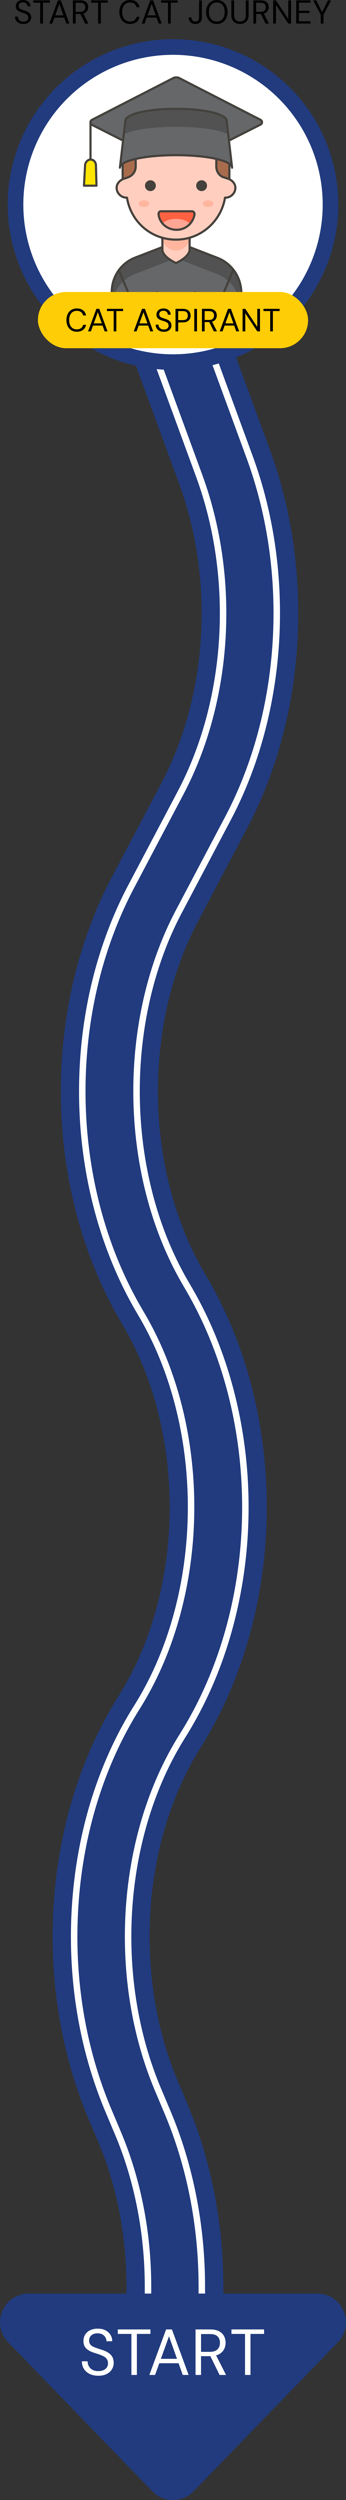 <?xml version="1.0" encoding="UTF-8"?><svg id="Layer_2" xmlns="http://www.w3.org/2000/svg" viewBox="0 0 160.75 1161.01"><rect x="0" y="0" width="160.75" height="1161.01" fill="#333333" stroke="none"/><defs><style>.cls-1,.cls-2{fill:#ffcebf;}.cls-3{fill:#fff;}.cls-4,.cls-5,.cls-2,.cls-6,.cls-7,.cls-8{stroke:#45413c;stroke-linecap:round;stroke-linejoin:round;}.cls-4,.cls-9{fill:#45413c;}.cls-10{fill:#ff6242;}.cls-11{fill:#ffcd05;}.cls-5,.cls-12{fill:#656769;}.cls-13{fill:#ffb59e;}.cls-14{stroke:#fff;stroke-miterlimit:10;stroke-width:3px;}.cls-14,.cls-8{fill:none;}.cls-9{isolation:isolate;opacity:.15;}.cls-15{fill:#213b7e;}.cls-6{fill:#a86c4d;}.cls-7{fill:#ffe500;}.cls-16{fill:#525252;}.cls-17{fill:#ffa694;}</style></defs><g id="Layer_1-2"><path class="cls-15" d="m103.76,1123.53h-45v-61.68c0-23.58-4.55-46.84-13.16-67.27l-4.46-10.59c-13-30.85-18.58-65.67-16.13-100.69,2.46-35.2,12.86-68.3,30.09-95.7,30.77-48.95,31.74-121.11,2.31-171.6l-1.54-2.63c-35.36-60.66-36.88-143.58-3.76-206.33l22.91-43.42c21.53-40.81,24.66-94.13,8.16-139.15l-23.03-62.83,42.25-15.49,23.03,62.83c20.75,56.61,16.69,123.91-10.61,175.64l-22.91,43.42c-25.73,48.77-24.57,115.66,2.84,162.67l1.54,2.63c37.99,65.16,36.72,154.89-3.08,218.21-27.18,43.24-31.43,105.52-10.59,154.97l4.46,10.59c10.92,25.91,16.69,55.21,16.69,84.75v61.68Z"/><path class="cls-14" d="m68.76,1113.53v-51.68c0-24.91-4.82-49.51-13.94-71.15l-4.46-10.59c-12.4-29.41-17.71-62.64-15.37-96.11,2.34-33.57,12.23-65.06,28.58-91.08,32.64-51.92,33.68-128.44,2.48-181.96l-1.54-2.64c-33.69-57.79-35.12-136.81-3.56-196.63l22.91-43.42c22.81-43.24,26.15-99.66,8.7-147.26l-19.59-53.44,23.47-8.6,19.59,53.44c19.81,54.03,15.95,118.22-10.06,167.53l-22.91,43.42c-27.26,51.66-26,122.54,3.05,172.37l1.53,2.63c36.19,62.08,35,147.55-2.91,207.85-28.84,45.87-33.39,111.85-11.34,164.17l4.46,10.59c10.41,24.69,15.91,52.65,15.91,80.86v51.68h-25Z"/><circle class="cls-15" cx="80.38" cy="95" r="76.8"/><circle class="cls-3" cx="80.38" cy="95" r="69.54"/><path class="cls-5" d="m80.5,77.12l-37.95-19.23c-.76-.51-.76-1.77.25-2.28l37.95-19.48c.76-.25,1.52-.25,2.28,0l37.95,19.48c1.01.51,1.01,1.77,0,2.28l-37.95,19.23c-.76.51-1.77.51-2.53,0Z"/><line class="cls-8" x1="42.05" y1="56.63" x2="42.05" y2="76.87"/><path class="cls-7" d="m44.58,76.87c0-1.52-1.01-2.78-2.53-2.78-1.26,0-2.53,1.26-2.53,2.78l-.51,9.36h5.82l-.25-9.36Z"/><path class="cls-12" d="m100.74,119.63l-18.97-7.34-18.97,7.34c-6.58,2.53-10.88,8.85-10.88,15.94v11.64h60.21v-11.64c-.25-7.08-4.55-13.41-11.38-15.94Z"/><path class="cls-16" d="m100.74,119.63l-18.97-7.34-18.97,7.34c-6.58,2.53-10.88,8.85-10.88,15.94v7.59c0-7.08,4.3-13.41,10.88-15.94l18.97-7.34,18.97,7.34c6.58,2.53,10.88,8.85,10.88,15.94v-7.59c.25-7.08-4.05-13.41-10.88-15.94Z"/><path class="cls-8" d="m100.74,119.63l-18.97-7.34-18.97,7.34c-6.58,2.53-10.88,8.85-10.88,15.94v11.64h60.21v-11.64c-.25-7.08-4.55-13.41-11.38-15.94Z"/><path class="cls-1" d="m81.77,122.16h0s-6.32-2.78-6.32-6.32v-7.08c0-3.54,2.78-6.32,6.32-6.32h0c3.54,0,6.32,2.78,6.32,6.32v7.08c0,3.54-6.32,6.32-6.32,6.32Z"/><path class="cls-13" d="m81.77,102.17c-3.54,0-6.32,2.78-6.32,6.32v1.52c0,3.54,2.78,6.32,6.32,6.32s6.32-2.78,6.32-6.32v-1.52c0-3.54-2.78-6.32-6.32-6.32Z"/><path class="cls-8" d="m81.77,122.16h0s-6.32-2.78-6.32-6.32v-7.08c0-3.54,2.78-6.32,6.32-6.32h0c3.54,0,6.32,2.78,6.32,6.32v7.08c0,3.54-6.32,6.32-6.32,6.32Z"/><line class="cls-8" x1="55.2" y1="125.44" x2="64.31" y2="147.2"/><line class="cls-8" x1="108.33" y1="125.44" x2="99.22" y2="147.2"/><line class="cls-8" x1="72.91" y1="135.82" x2="74.94" y2="147.2"/><line class="cls-8" x1="90.62" y1="135.82" x2="88.6" y2="147.2"/><ellipse class="cls-9" cx="81.77" cy="148.47" rx="37.95" ry="3.79"/><path class="cls-6" d="m81.77,50.81h0c-13.66,0-24.79,11.13-24.79,24.79v12.9h49.59v-12.9c0-13.66-11.13-24.79-24.79-24.79Z"/><path class="cls-2" d="m109.34,86.74c-.25-1.77-1.77-3.29-3.54-3.79l-1.52-.51c-2.28-.51-3.79-2.78-3.79-5.06v-5.31c0-2.28-1.52-4.05-3.54-4.55-4.05,1.77-9.36,2.78-15.18,2.78s-11.13-1.01-15.18-2.78c-2.02.51-3.54,2.28-3.54,4.55v5.31c0,2.28-1.52,4.3-3.79,5.06l-1.52.51c-1.77.51-3.29,2.02-3.54,3.79-.25,2.78,2.02,5.06,4.55,5.06h.25c1.77,11.13,11.13,19.48,22.77,19.48s21-8.6,22.77-19.48h.25c2.53,0,4.81-2.28,4.55-5.06Z"/><circle class="cls-4" cx="69.88" cy="86.23" r="2.02"/><circle class="cls-4" cx="93.66" cy="86.23" r="2.02"/><path class="cls-10" d="m74.68,98.12c-.25,0-.76.25-.76.51-.25.25-.25.51-.25,1.01.51,4.05,4.05,7.08,8.35,7.08s7.59-3.04,8.35-7.08c0-.25,0-.76-.25-1.01s-.51-.51-.76-.51h-14.67Z"/><path class="cls-17" d="m81.77,101.66c-2.53,0-4.81.76-6.32,2.02,1.52,1.77,3.79,2.78,6.32,2.78s4.81-1.01,6.32-2.78c-1.52-1.26-3.79-2.02-6.32-2.02Z"/><path class="cls-8" d="m74.68,98.12c-.25,0-.76.25-.76.51-.25.25-.25.51-.25,1.01.51,4.05,4.05,7.08,8.35,7.08s7.59-3.04,8.35-7.08c0-.25,0-.76-.25-1.01s-.51-.51-.76-.51h-14.67Z"/><ellipse class="cls-13" cx="66.84" cy="94.58" rx="2.53" ry="1.52"/><ellipse class="cls-13" cx="96.69" cy="94.58" rx="2.53" ry="1.52"/><path class="cls-12" d="m58.24,56.12c0-3.04,9.87-5.57,23.53-5.57s23.53,2.53,23.53,5.57l2.53,21.76c0-3.29-11.64-5.82-26.06-5.82s-26.06,2.53-26.06,5.82l2.53-21.76Z"/><path class="cls-16" d="m81.77,58.91c11.64,0,20.75,1.52,24.29,3.54l-.76-6.32c0-3.04-9.87-5.57-23.53-5.57s-23.53,2.53-23.53,5.57l-.76,6.32c3.54-2.02,12.65-3.54,24.29-3.54Z"/><path class="cls-8" d="m58.24,56.12c0-3.04,9.87-5.57,23.53-5.57s23.53,2.53,23.53,5.57l2.53,21.76c0-3.29-11.64-5.82-26.06-5.82s-26.06,2.53-26.06,5.82l2.53-21.76Z"/><path class="cls-15" d="m70.79,1156.95L3.79,1087.77c-8.2-8.47-2.2-22.63,9.58-22.63h134.01c11.78,0,17.78,14.16,9.58,22.63l-67.01,69.18c-5.24,5.41-13.93,5.41-19.17,0Z"/><path class="cls-3" d="m50.28,1092.58c-.8-.49-1.71-.91-2.73-1.25-.91-.3-1.73-.57-2.48-.82-.75-.24-1.39-.51-1.95-.8s-.98-.65-1.27-1.07c-.29-.42-.44-.98-.44-1.66,0-.72.17-1.34.5-1.84.33-.5.8-.89,1.39-1.16s1.27-.4,2.04-.38c.93,0,1.7.19,2.31.56.61.37,1.07.84,1.37,1.4.3.56.45,1.14.45,1.72h2.66c0-1.15-.28-2.16-.85-3.04-.56-.88-1.34-1.56-2.34-2.07-1-.5-2.17-.75-3.52-.75s-2.55.25-3.55.74-1.76,1.17-2.3,2.04c-.53.87-.8,1.87-.8,3.02,0,1.35.4,2.45,1.19,3.31.79.86,2.08,1.57,3.85,2.13.89.28,1.71.55,2.48.82s1.44.56,2.02.89,1.04.75,1.37,1.27c.33.51.5,1.15.5,1.92,0,.68-.18,1.3-.53,1.84-.35.54-.87.97-1.54,1.28-.67.31-1.48.47-2.43.47-1.09,0-2-.21-2.73-.62-.74-.41-1.29-.97-1.68-1.66-.38-.7-.57-1.45-.57-2.28h-2.66c0,1.33.31,2.5.94,3.5.62,1.01,1.51,1.79,2.66,2.36,1.15.56,2.5.85,4.05.85s2.91-.28,3.96-.85,1.84-1.29,2.37-2.19c.53-.9.8-1.85.8-2.85,0-1.19-.23-2.16-.68-2.93-.45-.76-1.08-1.39-1.87-1.89Z"/><polygon class="cls-3" points="69.9 1081.79 54.74 1081.79 54.74 1083.87 61.05 1083.87 61.05 1102.93 63.59 1102.93 63.59 1083.87 69.9 1083.87 69.9 1081.79"/><path class="cls-3" d="m77.18,1081.79l-7.79,21.14h2.66l1.95-5.44h8.97l1.94,5.44h2.72l-7.76-21.14h-2.69Zm-2.44,13.65l3.77-10.48,3.73,10.48h-7.5Z"/><path class="cls-3" d="m101.67,1093.35c1.07-.56,1.86-1.32,2.37-2.26s.77-1.98.77-3.11-.25-2.21-.75-3.14c-.5-.93-1.28-1.67-2.33-2.22s-2.4-.83-4.05-.83h-6.83v21.14h2.54v-8.73h4.17c.06,0,.11,0,.17,0l4.3,8.74h2.99l-4.62-9.09c.46-.13.89-.28,1.27-.48Zm-8.27-9.42h4.08c1.67,0,2.87.37,3.61,1.1.73.74,1.1,1.73,1.1,2.97s-.38,2.24-1.13,3.02c-.75.79-1.94,1.18-3.55,1.18h-4.11v-8.27Z"/><polygon class="cls-3" points="107.53 1081.79 107.53 1083.87 113.84 1083.87 113.84 1102.93 116.37 1102.93 116.37 1083.87 122.69 1083.87 122.69 1081.79 107.53 1081.79"/><rect class="cls-11" x="17.62" y="135.61" width="125.52" height="26.1" rx="13.05" ry="13.05"/><path d="m33.8,144.87c.53-.34,1.16-.52,1.88-.52.83,0,1.48.2,1.97.59.48.39.81.91.98,1.56h1.36c-.21-1.04-.68-1.84-1.42-2.41-.74-.57-1.7-.85-2.89-.85-.99,0-1.84.23-2.56.68-.72.45-1.28,1.09-1.67,1.9-.39.81-.59,1.76-.59,2.83s.2,2.02.59,2.83c.39.81.95,1.45,1.67,1.9.72.45,1.58.68,2.56.68,1.19,0,2.15-.28,2.89-.85.74-.57,1.21-1.36,1.42-2.36h-1.36c-.17.64-.5,1.15-.98,1.53-.48.38-1.14.58-1.97.58-.72,0-1.34-.17-1.88-.52-.53-.34-.94-.84-1.23-1.48-.29-.64-.43-1.41-.43-2.31s.14-1.67.43-2.31c.29-.64.7-1.14,1.23-1.48Z"/><path d="m44.78,143.42l-3.86,10.47h1.32l.97-2.69h4.44l.96,2.69h1.35l-3.84-10.47h-1.33Zm-1.21,6.76l1.87-5.19,1.85,5.19h-3.71Z"/><polygon points="49.68 144.46 52.81 144.46 52.81 153.89 54.06 153.89 54.06 144.46 57.19 144.46 57.19 143.42 49.68 143.42 49.68 144.46"/><path d="m65.99,143.42l-3.86,10.47h1.32l.97-2.69h4.44l.96,2.69h1.35l-3.84-10.47h-1.33Zm-1.21,6.76l1.87-5.19,1.85,5.19h-3.71Z"/><path d="m78.38,148.77c-.39-.24-.84-.45-1.35-.62-.45-.15-.86-.28-1.23-.4s-.69-.25-.96-.4c-.27-.14-.48-.32-.63-.53-.14-.21-.22-.48-.22-.82,0-.36.08-.66.25-.91.16-.25.39-.44.69-.58.29-.13.63-.2,1.01-.19.46,0,.84.09,1.14.28.3.18.53.42.68.7.15.28.22.56.22.85h1.32c0-.57-.14-1.07-.42-1.5-.28-.43-.67-.77-1.16-1.02-.49-.25-1.07-.37-1.74-.37s-1.26.12-1.76.37c-.49.24-.87.58-1.14,1.01-.26.43-.4.93-.4,1.5,0,.67.2,1.21.59,1.64.39.42,1.03.77,1.91,1.05.44.14.85.27,1.23.4.38.13.71.28,1,.44.29.16.52.37.68.63.16.25.25.57.25.95,0,.34-.09.64-.26.91-.17.27-.43.48-.76.64-.33.15-.73.23-1.2.23-.54,0-.99-.1-1.35-.31s-.64-.48-.83-.82c-.19-.34-.28-.72-.28-1.13h-1.32c0,.66.15,1.24.46,1.73.31.5.75.89,1.32,1.17.57.28,1.24.42,2,.42s1.44-.14,1.96-.42c.52-.28.91-.64,1.17-1.08.26-.44.4-.91.4-1.41,0-.59-.11-1.07-.34-1.45-.22-.38-.53-.69-.93-.93Z"/><path d="m86.96,143.84c-.54-.28-1.23-.42-2.06-.42h-3.36v10.47h1.26v-4.16h2.11c.85,0,1.54-.14,2.07-.42.53-.28.93-.66,1.19-1.14.26-.48.39-1.01.39-1.6s-.13-1.13-.39-1.61c-.26-.47-.66-.85-1.2-1.13Zm-.23,4.25c-.35.38-.97.58-1.85.58h-2.09v-4.2h2.09c.88,0,1.49.19,1.85.56.35.37.53.89.53,1.55s-.18,1.13-.53,1.52Z"/><rect x="90.26" y="143.42" width="1.26" height="10.47"/><path d="m99.17,149.15c.53-.28.92-.65,1.17-1.12.25-.47.38-.98.38-1.54s-.12-1.1-.37-1.56c-.25-.46-.63-.82-1.15-1.1-.52-.27-1.19-.41-2-.41h-3.38v10.47h1.26v-4.32h2.06s.05,0,.08,0l2.13,4.33h1.48l-2.3-4.52c.22-.06.45-.12.64-.22Zm-4.1-4.66h2.02c.83,0,1.42.18,1.79.55.36.36.55.85.55,1.47s-.19,1.11-.56,1.5c-.37.39-.96.58-1.76.58h-2.03v-4.1Z"/><path d="m105.93,143.42l-3.86,10.47h1.32l.97-2.69h4.44l.96,2.69h1.35l-3.84-10.47h-1.33Zm-1.21,6.76l1.87-5.19,1.85,5.19h-3.71Z"/><polygon points="119.53 151.83 113.96 143.42 112.7 143.42 112.7 153.89 113.96 153.89 113.96 145.49 119.53 153.89 120.79 153.89 120.79 143.42 119.53 143.42 119.53 151.83"/><polygon points="122.4 143.42 122.4 144.46 125.53 144.46 125.53 153.89 126.78 153.89 126.78 144.46 129.91 144.46 129.91 143.42 122.4 143.42"/><path d="m10.86,11.14c-.79,0-1.48-.14-2.06-.43-.58-.29-1.04-.69-1.35-1.2-.32-.51-.48-1.11-.48-1.79h1.35c0,.42.1.81.29,1.16.19.35.48.64.85.85.37.21.84.32,1.39.32.48,0,.89-.08,1.24-.24.34-.16.61-.38.79-.65.18-.28.27-.59.27-.94,0-.39-.08-.72-.25-.98-.17-.26-.4-.48-.7-.65s-.64-.32-1.03-.45c-.39-.13-.81-.27-1.26-.42-.9-.29-1.56-.65-1.96-1.08-.41-.44-.61-1-.61-1.69,0-.58.14-1.1.41-1.54.27-.44.66-.79,1.17-1.04.51-.25,1.11-.38,1.81-.38s1.28.13,1.79.38.91.61,1.19,1.05c.29.45.43.96.43,1.55h-1.35c0-.3-.08-.59-.23-.88s-.39-.53-.7-.72c-.31-.19-.71-.28-1.18-.28-.39,0-.74.05-1.04.19-.3.14-.54.34-.71.59-.17.26-.25.57-.25.94,0,.35.07.63.22.85.15.22.36.4.65.55s.61.28.99.41c.38.12.8.26,1.26.42.52.17.99.39,1.39.64s.72.57.95.96c.23.39.35.89.35,1.49,0,.51-.14,1-.41,1.45-.27.46-.67.83-1.21,1.12-.53.29-1.21.43-2.02.43Z"/><path d="m18.67,10.96V1.25h-3.22V.18h7.72v1.06h-3.22v9.71h-1.29Z"/><path d="m22.92,10.96L26.89.18h1.37l3.95,10.77h-1.38l-3.26-9.16-3.29,9.16h-1.35Zm1.82-2.77l.37-1.05h4.88l.37,1.05h-5.62Z"/><path d="m33.86,10.96V.18h3.48c.84,0,1.53.14,2.06.42.53.28.93.66,1.19,1.13.26.47.38,1.01.38,1.6s-.13,1.1-.39,1.58c-.26.48-.66.87-1.21,1.15-.54.29-1.24.43-2.09.43h-2.12v4.45h-1.29Zm1.29-5.46h2.09c.82,0,1.42-.2,1.81-.6.38-.4.58-.91.58-1.54s-.19-1.14-.56-1.52-.99-.56-1.84-.56h-2.08v4.22Zm4.4,5.46l-2.37-4.82h1.45l2.45,4.82h-1.52Z"/><path d="m45.57,10.96V1.25h-3.22V.18h7.72v1.06h-3.22v9.71h-1.29Z"/><path d="m60.42,11.14c-1.02,0-1.9-.23-2.64-.7-.74-.47-1.32-1.12-1.72-1.95-.41-.84-.61-1.81-.61-2.92s.2-2.08.61-2.92c.41-.84.98-1.49,1.72-1.95s1.62-.7,2.64-.7c1.22,0,2.21.29,2.97.88.76.58,1.25,1.41,1.46,2.48h-1.4c-.17-.67-.51-1.2-1.01-1.61s-1.17-.61-2.02-.61c-.74,0-1.38.18-1.93.53-.55.35-.97.86-1.27,1.52s-.45,1.45-.45,2.38.15,1.72.45,2.38.72,1.17,1.27,1.52,1.19.53,1.93.53c.85,0,1.53-.2,2.02-.59s.83-.92,1.01-1.58h1.4c-.22,1.04-.7,1.85-1.46,2.43-.76.58-1.75.88-2.97.88Z"/><path d="m65.82,10.96L69.79.18h1.37l3.95,10.77h-1.38l-3.26-9.16-3.29,9.16h-1.35Zm1.82-2.77l.37-1.05h4.88l.37,1.05h-5.62Z"/><path d="m78.05,10.96V1.25h-3.22V.18h7.72v1.06h-3.22v9.71h-1.29Z"/><path d="m90.79,11.14c-.65,0-1.2-.12-1.67-.37s-.83-.6-1.08-1.06c-.25-.46-.38-1.01-.38-1.65h1.31c0,.36.06.69.18.98.12.29.31.52.57.69.26.17.61.25,1.05.25s.77-.08,1.02-.25c.25-.16.43-.39.54-.67.11-.28.16-.6.16-.96V.18h1.29v7.92c0,.96-.26,1.71-.79,2.24-.53.53-1.26.79-2.21.79Z"/><path d="m100.72,11.14c-.98,0-1.85-.23-2.6-.7-.75-.47-1.33-1.12-1.75-1.95-.42-.84-.63-1.81-.63-2.92s.21-2.06.63-2.9,1.01-1.49,1.75-1.96c.75-.47,1.62-.71,2.6-.71s1.88.24,2.63.71c.75.47,1.33,1.13,1.74,1.96.41.84.62,1.8.62,2.9s-.21,2.08-.62,2.92c-.41.84-.99,1.49-1.74,1.95-.75.47-1.63.7-2.63.7Zm0-1.14c.74,0,1.38-.18,1.93-.53.55-.35.97-.86,1.28-1.52s.45-1.45.45-2.38-.15-1.72-.45-2.38-.73-1.17-1.28-1.52c-.55-.35-1.19-.52-1.93-.52s-1.37.17-1.92.52c-.55.35-.98.85-1.28,1.52-.31.66-.46,1.45-.46,2.38s.15,1.72.46,2.38c.31.66.74,1.17,1.28,1.52s1.19.53,1.92.53Z"/><path d="m111.47,11.14c-.74,0-1.41-.15-2.01-.45s-1.08-.75-1.44-1.36c-.36-.61-.54-1.39-.54-2.35V.18h1.29v6.82c0,.7.12,1.27.35,1.71.23.44.55.76.96.97.41.21.88.31,1.42.31s1.02-.1,1.42-.31c.4-.21.71-.53.94-.97.23-.44.34-1.01.34-1.71V.18h1.29v6.8c0,.95-.18,1.74-.54,2.35-.36.61-.84,1.06-1.45,1.36s-1.28.45-2.03.45Z"/><path d="m117.71,10.96V.18h3.48c.84,0,1.53.14,2.06.42.53.28.93.66,1.19,1.13.26.47.38,1.01.38,1.6s-.13,1.1-.39,1.58c-.26.48-.66.87-1.21,1.15-.54.29-1.24.43-2.09.43h-2.12v4.45h-1.29Zm1.29-5.46h2.09c.82,0,1.42-.2,1.81-.6.38-.4.58-.91.58-1.54s-.19-1.14-.56-1.52-.99-.56-1.84-.56h-2.08v4.22Zm4.4,5.46l-2.37-4.82h1.45l2.45,4.82h-1.52Z"/><path d="m126.91,10.96V.18h1.29l5.74,8.65V.18h1.29v10.77h-1.29l-5.74-8.65v8.65h-1.29Z"/><path d="m137.6,10.96V.18h6.66v1.06h-5.37v3.75h4.91v1.05h-4.91v3.85h5.37v1.06h-6.66Z"/><path d="m149.01,10.96v-4.09l-3.51-6.68h1.46l2.69,5.45,2.69-5.45h1.45l-3.49,6.68v4.09h-1.29Z"/></g></svg>